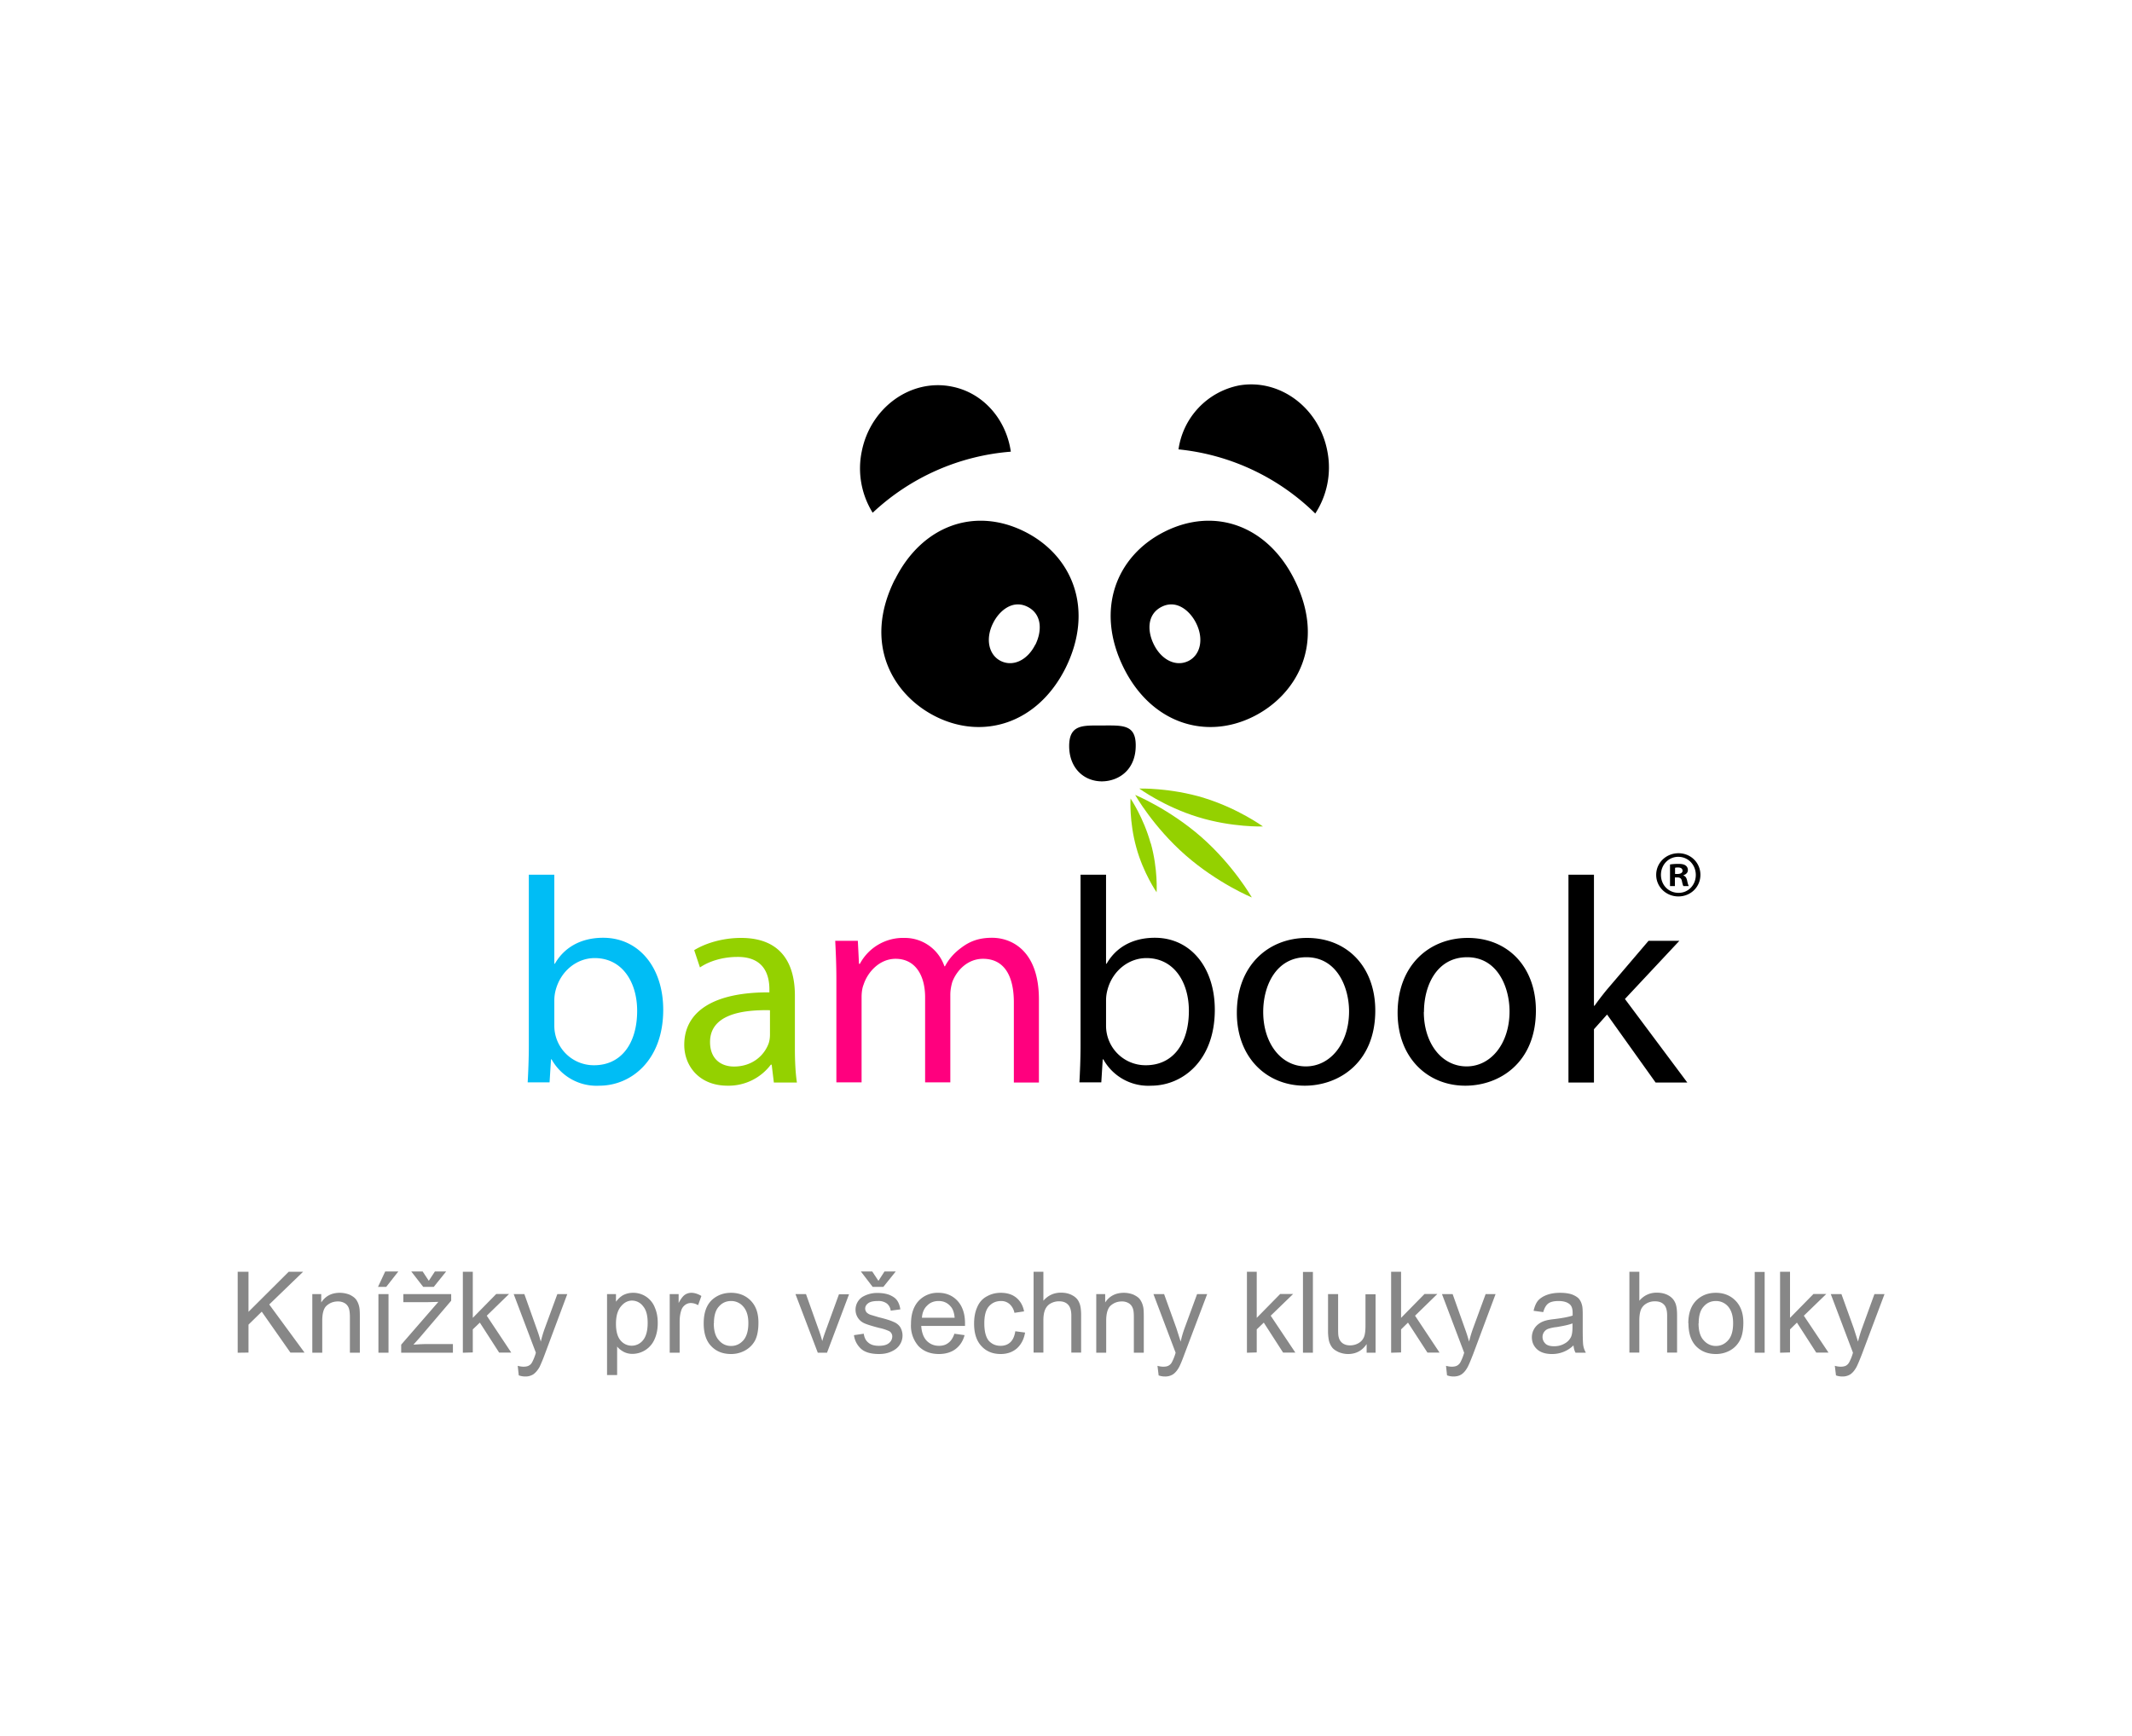 <svg xmlns="http://www.w3.org/2000/svg" width="148" height="120.56" viewBox="0 0 148 120.56">
  <path fill="#878787" d="M16.5 93.92V88.3h.75v2.78l2.79-2.78h1l-2.35 2.27 2.45 3.34h-.98l-1.99-2.84-.92.9v1.94zM21.68 93.92v-4.07h.62v.58c.3-.45.72-.67 1.29-.67.24 0 .47.05.68.13.2.1.35.2.46.35.1.15.17.31.21.51.03.13.04.35.04.67v2.5h-.69v-2.47c0-.29-.03-.5-.08-.63a.66.66 0 0 0-.28-.34.9.9 0 0 0-.48-.12c-.3 0-.55.1-.76.28-.22.18-.32.54-.32 1.06v2.22h-.7zM26.24 89.35l.5-1.07h.91l-.84 1.07h-.57zm.03.5h.7v4.07h-.7v-4.07zM27.85 93.92v-.56l2.58-2.97-.77.02H28v-.56h3.32v.46l-2.2 2.58-.42.47c.3-.02.6-.04.86-.04h1.88v.6h-3.6zm1.92-5l.42-.64h.78l-.86 1.07h-.73l-.83-1.07h.79l.43.65zM32.13 93.92V88.3h.69v3.2l1.63-1.66h.89l-1.55 1.51 1.7 2.56h-.84l-1.34-2.08-.49.47v1.6zM36.01 95.48l-.07-.65c.15.04.28.06.4.06.14 0 .27-.02.36-.07.1-.05.17-.12.23-.22a3.4 3.4 0 0 0 .27-.68l-1.54-4.07h.74l.84 2.36c.11.3.21.6.3.94.08-.32.17-.63.28-.93l.87-2.37h.69L37.83 94c-.16.44-.3.75-.38.92-.13.22-.27.39-.43.5a1 1 0 0 1-.56.15c-.13 0-.28-.02-.45-.08M42.14 95.47v-5.62h.62v.53c.15-.2.32-.36.5-.46.2-.1.42-.16.68-.16a1.6 1.6 0 0 1 1.52 1.03c.14.32.2.68.2 1.06 0 .42-.07.8-.22 1.13A1.68 1.68 0 0 1 43.9 94c-.23 0-.43-.05-.62-.15-.18-.1-.33-.22-.44-.36v1.98h-.7zm.62-3.56c0 .52.1.9.32 1.16a1 1 0 0 0 1.55-.01c.22-.26.33-.67.33-1.21 0-.52-.1-.9-.32-1.16a.96.96 0 0 0-.76-.39c-.3 0-.56.14-.78.41-.23.28-.34.68-.34 1.2M46.49 93.92v-4.07h.62v.62c.15-.29.3-.48.43-.57a.79.79 0 0 1 .45-.14c.23 0 .47.08.7.22l-.23.64a.98.98 0 0 0-.5-.15.65.65 0 0 0-.41.14.73.73 0 0 0-.26.38c-.08.24-.11.5-.11.8v2.13h-.7zM48.85 91.88c0-.75.2-1.3.62-1.67.36-.3.78-.45 1.28-.45.56 0 1.02.19 1.37.55.36.37.53.87.53 1.52 0 .52-.08.93-.23 1.23-.16.3-.39.53-.69.7a2 2 0 0 1-.98.25c-.57 0-1.03-.18-1.38-.55-.35-.36-.52-.89-.52-1.58m.7 0c0 .53.12.92.35 1.17.22.26.5.4.85.4s.63-.14.86-.4c.22-.26.34-.65.34-1.19 0-.5-.12-.88-.35-1.14a1.09 1.09 0 0 0-.85-.39c-.34 0-.63.13-.85.39-.23.25-.34.64-.34 1.16M56.77 93.92l-1.55-4.07h.73l.87 2.44c.1.26.18.53.26.82.06-.22.15-.48.26-.78l.9-2.47h.7l-1.53 4.06h-.64zM59.28 92.7l.68-.1c.04.27.14.48.32.62.17.15.42.22.73.22s.55-.06.7-.19a.58.58 0 0 0 .23-.45.42.42 0 0 0-.2-.37 3 3 0 0 0-.7-.23c-.5-.13-.86-.24-1.05-.33a1.02 1.02 0 0 1-.6-.94 1.06 1.06 0 0 1 .47-.88 2 2 0 0 1 1.03-.28c.32 0 .6.04.84.13.24.1.42.22.53.37.12.16.2.37.24.64l-.67.09a.73.73 0 0 0-.27-.5.97.97 0 0 0-.62-.17c-.32 0-.54.05-.68.16-.13.1-.2.22-.2.37 0 .08.03.16.08.24.06.07.15.13.27.18l.6.18c.5.12.83.23 1.02.32.2.08.35.2.46.36a1.15 1.15 0 0 1-.04 1.24c-.13.2-.33.35-.58.46-.25.12-.54.17-.85.17-.53 0-.94-.11-1.21-.33a1.54 1.54 0 0 1-.53-.98m1.7-3.77l.42-.65h.78l-.86 1.07h-.74l-.82-1.07h.79l.43.65zM66.25 92.6l.71.1c-.11.41-.32.73-.62.96-.3.23-.7.35-1.16.35-.6 0-1.07-.19-1.42-.55a2.14 2.14 0 0 1-.52-1.54c0-.69.18-1.22.53-1.6a1.8 1.8 0 0 1 1.37-.56c.54 0 .99.19 1.33.56.34.37.52.89.52 1.56v.18h-3.04c.03.45.16.8.38 1.03.23.23.51.35.85.35.26 0 .47-.06.65-.2.18-.13.32-.34.42-.63M64 91.49h2.27c-.03-.34-.12-.6-.26-.76-.22-.27-.5-.4-.85-.4-.32 0-.59.1-.8.32-.22.2-.34.5-.36.84M70.48 92.43l.68.09c-.08.46-.27.83-.57 1.1-.3.26-.68.39-1.12.39-.56 0-1-.18-1.34-.55-.34-.36-.51-.88-.51-1.56 0-.44.07-.82.22-1.15.14-.33.36-.58.66-.74.3-.17.62-.25.97-.25.44 0 .8.11 1.08.34s.46.54.54.95l-.67.1a1.1 1.1 0 0 0-.34-.61.87.87 0 0 0-.58-.21c-.35 0-.63.12-.85.37-.22.25-.32.64-.32 1.18 0 .55.1.94.3 1.2.22.24.49.36.83.36.27 0 .5-.08.68-.25.17-.16.29-.42.34-.76M71.75 93.92V88.3h.68v2.01c.32-.37.73-.56 1.22-.56.3 0 .56.06.78.18.23.12.39.28.48.5.1.2.14.5.14.9v2.58h-.68v-2.58c0-.34-.08-.6-.23-.75-.15-.16-.36-.23-.63-.23-.2 0-.4.05-.58.15-.18.1-.3.25-.38.43-.08.19-.12.43-.12.75v2.23h-.68zM76.1 93.92v-4.07h.62v.58c.3-.45.73-.67 1.3-.67.24 0 .47.05.67.13.2.1.36.2.46.35.1.15.17.31.21.51.03.13.04.35.04.67v2.5h-.69v-2.47c0-.29-.02-.5-.08-.63a.65.65 0 0 0-.28-.34.9.9 0 0 0-.48-.12c-.3 0-.55.1-.76.28-.21.18-.32.54-.32 1.06v2.22h-.69zM80.43 95.48l-.08-.65c.15.04.28.06.4.06.15 0 .27-.02.36-.07.1-.05.17-.12.23-.22a3.36 3.36 0 0 0 .27-.68l-1.54-4.07h.74l.85 2.36.3.94c.07-.32.16-.63.27-.93l.87-2.37h.7L82.23 94c-.16.44-.29.75-.38.92-.12.22-.26.39-.42.5a1 1 0 0 1-.57.15c-.13 0-.28-.02-.44-.08M86.56 93.92V88.3h.68v3.2l1.63-1.66h.9l-1.56 1.51 1.71 2.56h-.85l-1.34-2.08-.49.47v1.6zM90.45 88.31h.69v5.61h-.69zM94.87 93.92v-.6c-.31.46-.74.69-1.29.69-.23 0-.46-.05-.67-.14-.2-.1-.36-.2-.46-.35a1.3 1.3 0 0 1-.21-.5 3.55 3.55 0 0 1-.05-.65v-2.52h.7v2.26c0 .36 0 .6.04.72a.7.7 0 0 0 .27.43c.14.1.31.15.52.15.2 0 .4-.05.58-.15.19-.11.31-.25.39-.44.07-.18.1-.44.1-.79v-2.17h.7v4.06h-.62zM96.57 93.92V88.3h.69v3.2l1.63-1.66h.89l-1.55 1.51 1.7 2.56h-.84l-1.35-2.08-.48.47v1.6zM100.45 95.48l-.07-.65c.15.04.28.06.4.06.14 0 .26-.02.36-.07.09-.05.17-.12.23-.22a3.4 3.4 0 0 0 .27-.68l-1.54-4.07h.74l.84 2.36c.11.3.21.6.3.94.08-.32.17-.63.28-.93l.87-2.37h.69L102.27 94c-.17.44-.3.75-.39.92-.12.22-.26.39-.42.5-.15.1-.34.15-.56.15-.14 0-.28-.02-.45-.08M109.23 93.41a2.11 2.11 0 0 1-1.5.6c-.44 0-.79-.11-1.03-.33-.24-.22-.36-.5-.36-.84a1.15 1.15 0 0 1 .5-.94c.14-.1.3-.17.49-.22.14-.04.34-.07.61-.1.56-.07.97-.15 1.23-.24v-.18c0-.28-.06-.48-.2-.6-.17-.15-.43-.23-.78-.23-.32 0-.56.06-.71.17-.16.12-.27.32-.35.6l-.67-.09c.06-.28.16-.52.3-.7.15-.17.35-.3.61-.4.27-.1.58-.15.92-.15s.63.04.85.12c.22.09.38.19.48.31.1.13.17.28.21.47.03.12.04.33.04.64v.91c0 .64.01 1.05.04 1.22.03.17.09.33.18.49h-.72c-.08-.15-.12-.31-.14-.5m-.06-1.54c-.25.1-.63.18-1.12.26a2.6 2.6 0 0 0-.6.13.6.6 0 0 0-.37.55c0 .19.07.34.2.47s.35.18.61.18.5-.06.71-.18c.21-.11.36-.27.46-.47.07-.16.1-.39.1-.69v-.25zM113.11 93.92V88.3h.69v2.01c.32-.37.72-.56 1.21-.56.3 0 .57.06.79.18.22.12.38.28.48.5.1.2.14.5.14.9v2.58h-.69v-2.58c0-.34-.07-.6-.22-.75-.15-.16-.36-.23-.64-.23-.2 0-.4.05-.57.15-.18.1-.31.25-.39.43-.07.19-.11.43-.11.75v2.23h-.69zM117.2 91.88c0-.75.22-1.3.64-1.67.35-.3.77-.45 1.27-.45.56 0 1.02.19 1.37.55.36.37.54.87.54 1.52 0 .52-.08.93-.24 1.23-.16.3-.38.53-.68.7a2 2 0 0 1-.98.25c-.57 0-1.03-.18-1.39-.55-.34-.36-.52-.89-.52-1.58m.7 0c0 .53.12.92.35 1.17.23.26.51.4.85.4.35 0 .63-.14.86-.4.23-.26.34-.65.34-1.19 0-.5-.12-.88-.34-1.14a1.1 1.1 0 0 0-.86-.39c-.34 0-.63.13-.85.39-.23.25-.34.64-.34 1.16M121.81 88.31h.69v5.61h-.69zM123.57 93.92V88.3h.69v3.2l1.63-1.66h.89l-1.56 1.51 1.71 2.56h-.85l-1.34-2.08-.48.47v1.6zM127.45 95.48l-.08-.65c.15.04.29.06.4.06.15 0 .27-.02.37-.07a.6.6 0 0 0 .22-.22 3.19 3.19 0 0 0 .27-.68l-1.54-4.07h.74l.85 2.36.3.94c.08-.32.17-.63.28-.93l.86-2.37h.7L129.26 94c-.17.44-.3.75-.39.92-.12.22-.26.39-.42.5a1 1 0 0 1-.56.15c-.14 0-.29-.02-.45-.08"/>


	<path d="M91.3 35.66a5.85 5.85 0 0 0 .86-4.24c-.53-3.07-3.29-5.15-6.14-4.66a5.28 5.28 0 0 0-4.21 4.44 15.8 15.8 0 0 1 9.5 4.46M89.85 40.23c2.26 4.51.09 8.06-2.84 9.52-3.28 1.64-7.06.5-8.99-3.35-2.03-4.06-.53-7.81 2.83-9.49 3.5-1.75 7.15-.39 9 3.32m-9.75 4.52c.53 1.07 1.53 1.57 2.4 1.14.84-.42 1.08-1.54.53-2.63-.41-.83-1.34-1.66-2.39-1.13-1.03.52-1 1.7-.54 2.62M62.12 40.23c-2.26 4.51-.09 8.06 2.84 9.52 3.28 1.64 7.06.5 9-3.35 2.02-4.06.52-7.81-2.83-9.49-3.5-1.75-7.15-.39-9 3.32m9.74 4.52c-.53 1.07-1.53 1.57-2.4 1.14-.84-.42-1.08-1.54-.53-2.63.41-.83 1.34-1.66 2.39-1.13 1.03.52 1 1.7.55 2.62M78.84 51.72c.02 1.75-1.2 2.52-2.34 2.53-1.27 0-2.27-.93-2.28-2.43-.01-1.57 1.01-1.44 2.31-1.45 1.36 0 2.3-.09 2.31 1.35M60.58 35.6a5.83 5.83 0 0 1-.76-4.25c.6-3.05 3.4-5.08 6.25-4.51 2.2.43 3.78 2.29 4.1 4.52a15.82 15.82 0 0 0-9.59 4.24"/>
  <path fill="#94D100" d="M83.58 55.4c2.37.73 4.09 1.98 4.09 1.98s-2.13.08-4.5-.65c-2.36-.72-4.08-1.98-4.08-1.98s2.12-.07 4.5.65M79.89 58.56c.5 1.8.4 3.39.4 3.39s-.92-1.32-1.41-3.11c-.5-1.8-.4-3.4-.4-3.4s.9 1.32 1.4 3.12M83.4 58.12c2.24 1.97 3.5 4.19 3.5 4.19s-2.36-.97-4.6-2.93c-2.24-1.96-3.5-4.19-3.5-4.19s2.36.97 4.6 2.93"/>
  <path fill="#00BDF5" d="M36.7 60.73h1.78v6.18h.04c.63-1.1 1.77-1.8 3.35-1.8 2.46 0 4.17 2.04 4.17 5 0 3.52-2.24 5.27-4.43 5.27a3.57 3.57 0 0 1-3.32-1.83h-.04l-.1 1.6h-1.52c.04-.67.08-1.66.08-2.53V60.73zm1.78 10.49a2.74 2.74 0 0 0 2.76 2.74c1.89 0 2.99-1.52 2.99-3.78 0-1.97-1.02-3.66-2.95-3.66-1.2 0-2.33.85-2.7 2.2-.06.22-.1.46-.1.75v1.75z"/>
  <path fill="#94D100" d="M55.18 72.8c0 .85.04 1.69.14 2.36h-1.6l-.15-1.24h-.06a3.67 3.67 0 0 1-3 1.46c-2 0-3.01-1.4-3.01-2.83 0-2.37 2.11-3.67 5.91-3.65v-.2c0-.8-.22-2.28-2.23-2.26-.94 0-1.9.26-2.59.73l-.4-1.2c.81-.5 2.01-.85 3.25-.85 3 0 3.74 2.05 3.74 4v3.68zm-1.73-2.66c-1.95-.04-4.16.3-4.16 2.21 0 1.18.77 1.7 1.66 1.7 1.3 0 2.13-.8 2.42-1.64.06-.2.08-.4.08-.57v-1.7z"/>
  <path fill="#FF007E" d="M58.06 67.98c0-1.03-.04-1.85-.08-2.66h1.57l.08 1.6h.06a3.4 3.4 0 0 1 3.1-1.8 2.9 2.9 0 0 1 2.77 1.97h.04c.3-.57.71-.98 1.12-1.28.59-.45 1.22-.7 2.15-.7 1.32 0 3.25.86 3.25 4.28v5.77h-1.74V69.6c0-1.91-.71-3.03-2.14-3.03-1.03 0-1.8.75-2.13 1.6-.08.27-.14.58-.14.9v6.08h-1.75v-5.9c0-1.56-.7-2.68-2.05-2.68-1.1 0-1.93.9-2.22 1.79-.1.24-.14.57-.14.87v5.92h-1.75v-7.18z"/>
  <path d="M75 60.73h1.78v6.18h.04c.63-1.1 1.76-1.8 3.35-1.8 2.46 0 4.16 2.04 4.16 5 0 3.52-2.23 5.27-4.42 5.27a3.57 3.57 0 0 1-3.32-1.83h-.04l-.1 1.6h-1.52c.04-.67.08-1.66.08-2.53V60.73zm1.78 10.49a2.74 2.74 0 0 0 2.76 2.74c1.9 0 2.99-1.52 2.99-3.78 0-1.97-1.02-3.66-2.95-3.66-1.2 0-2.34.85-2.7 2.2-.06.22-.1.46-.1.75v1.75zM95.47 70.16c0 3.63-2.54 5.22-4.9 5.22-2.64 0-4.71-1.95-4.71-5.06 0-3.27 2.17-5.2 4.87-5.2 2.83 0 4.74 2.05 4.74 5.04m-7.78.1c0 2.15 1.22 3.78 2.96 3.78 1.71 0 3-1.6 3-3.82 0-1.67-.84-3.76-2.96-3.76-2.09 0-3 1.95-3 3.8M106.62 70.16c0 3.63-2.53 5.22-4.9 5.22-2.63 0-4.7-1.95-4.7-5.06 0-3.27 2.17-5.2 4.87-5.2 2.82 0 4.73 2.05 4.73 5.04m-7.78.1c0 2.15 1.22 3.78 2.97 3.78 1.7 0 2.98-1.6 2.98-3.82 0-1.67-.83-3.76-2.94-3.76-2.1 0-3 1.95-3 3.8M110.65 69.83h.04c.24-.34.57-.77.85-1.11l2.9-3.4h2.14l-3.78 4.04 4.33 5.8h-2.2l-3.37-4.72-.91 1.02v3.7h-1.77V60.73h1.77v9.1zM118.04 60.74c0 .84-.67 1.5-1.53 1.5-.85 0-1.54-.66-1.54-1.5s.69-1.5 1.55-1.5c.85 0 1.52.66 1.52 1.5m-2.74 0c0 .7.52 1.25 1.22 1.25.68.01 1.2-.55 1.2-1.24 0-.7-.52-1.26-1.22-1.26-.68 0-1.2.56-1.2 1.25m.98.78h-.35v-1.5c.13-.02.33-.04.57-.04.28 0 .41.04.51.11.1.07.16.18.16.32 0 .19-.14.3-.31.36v.02c.14.04.22.16.26.36.05.23.08.31.11.37h-.37c-.04-.06-.07-.19-.11-.37-.03-.15-.12-.23-.31-.23h-.17v.6zm0-.84h.17c.19 0 .35-.07.35-.22 0-.14-.1-.23-.32-.23a.76.76 0 0 0-.2.02v.43z"/>
</svg>
